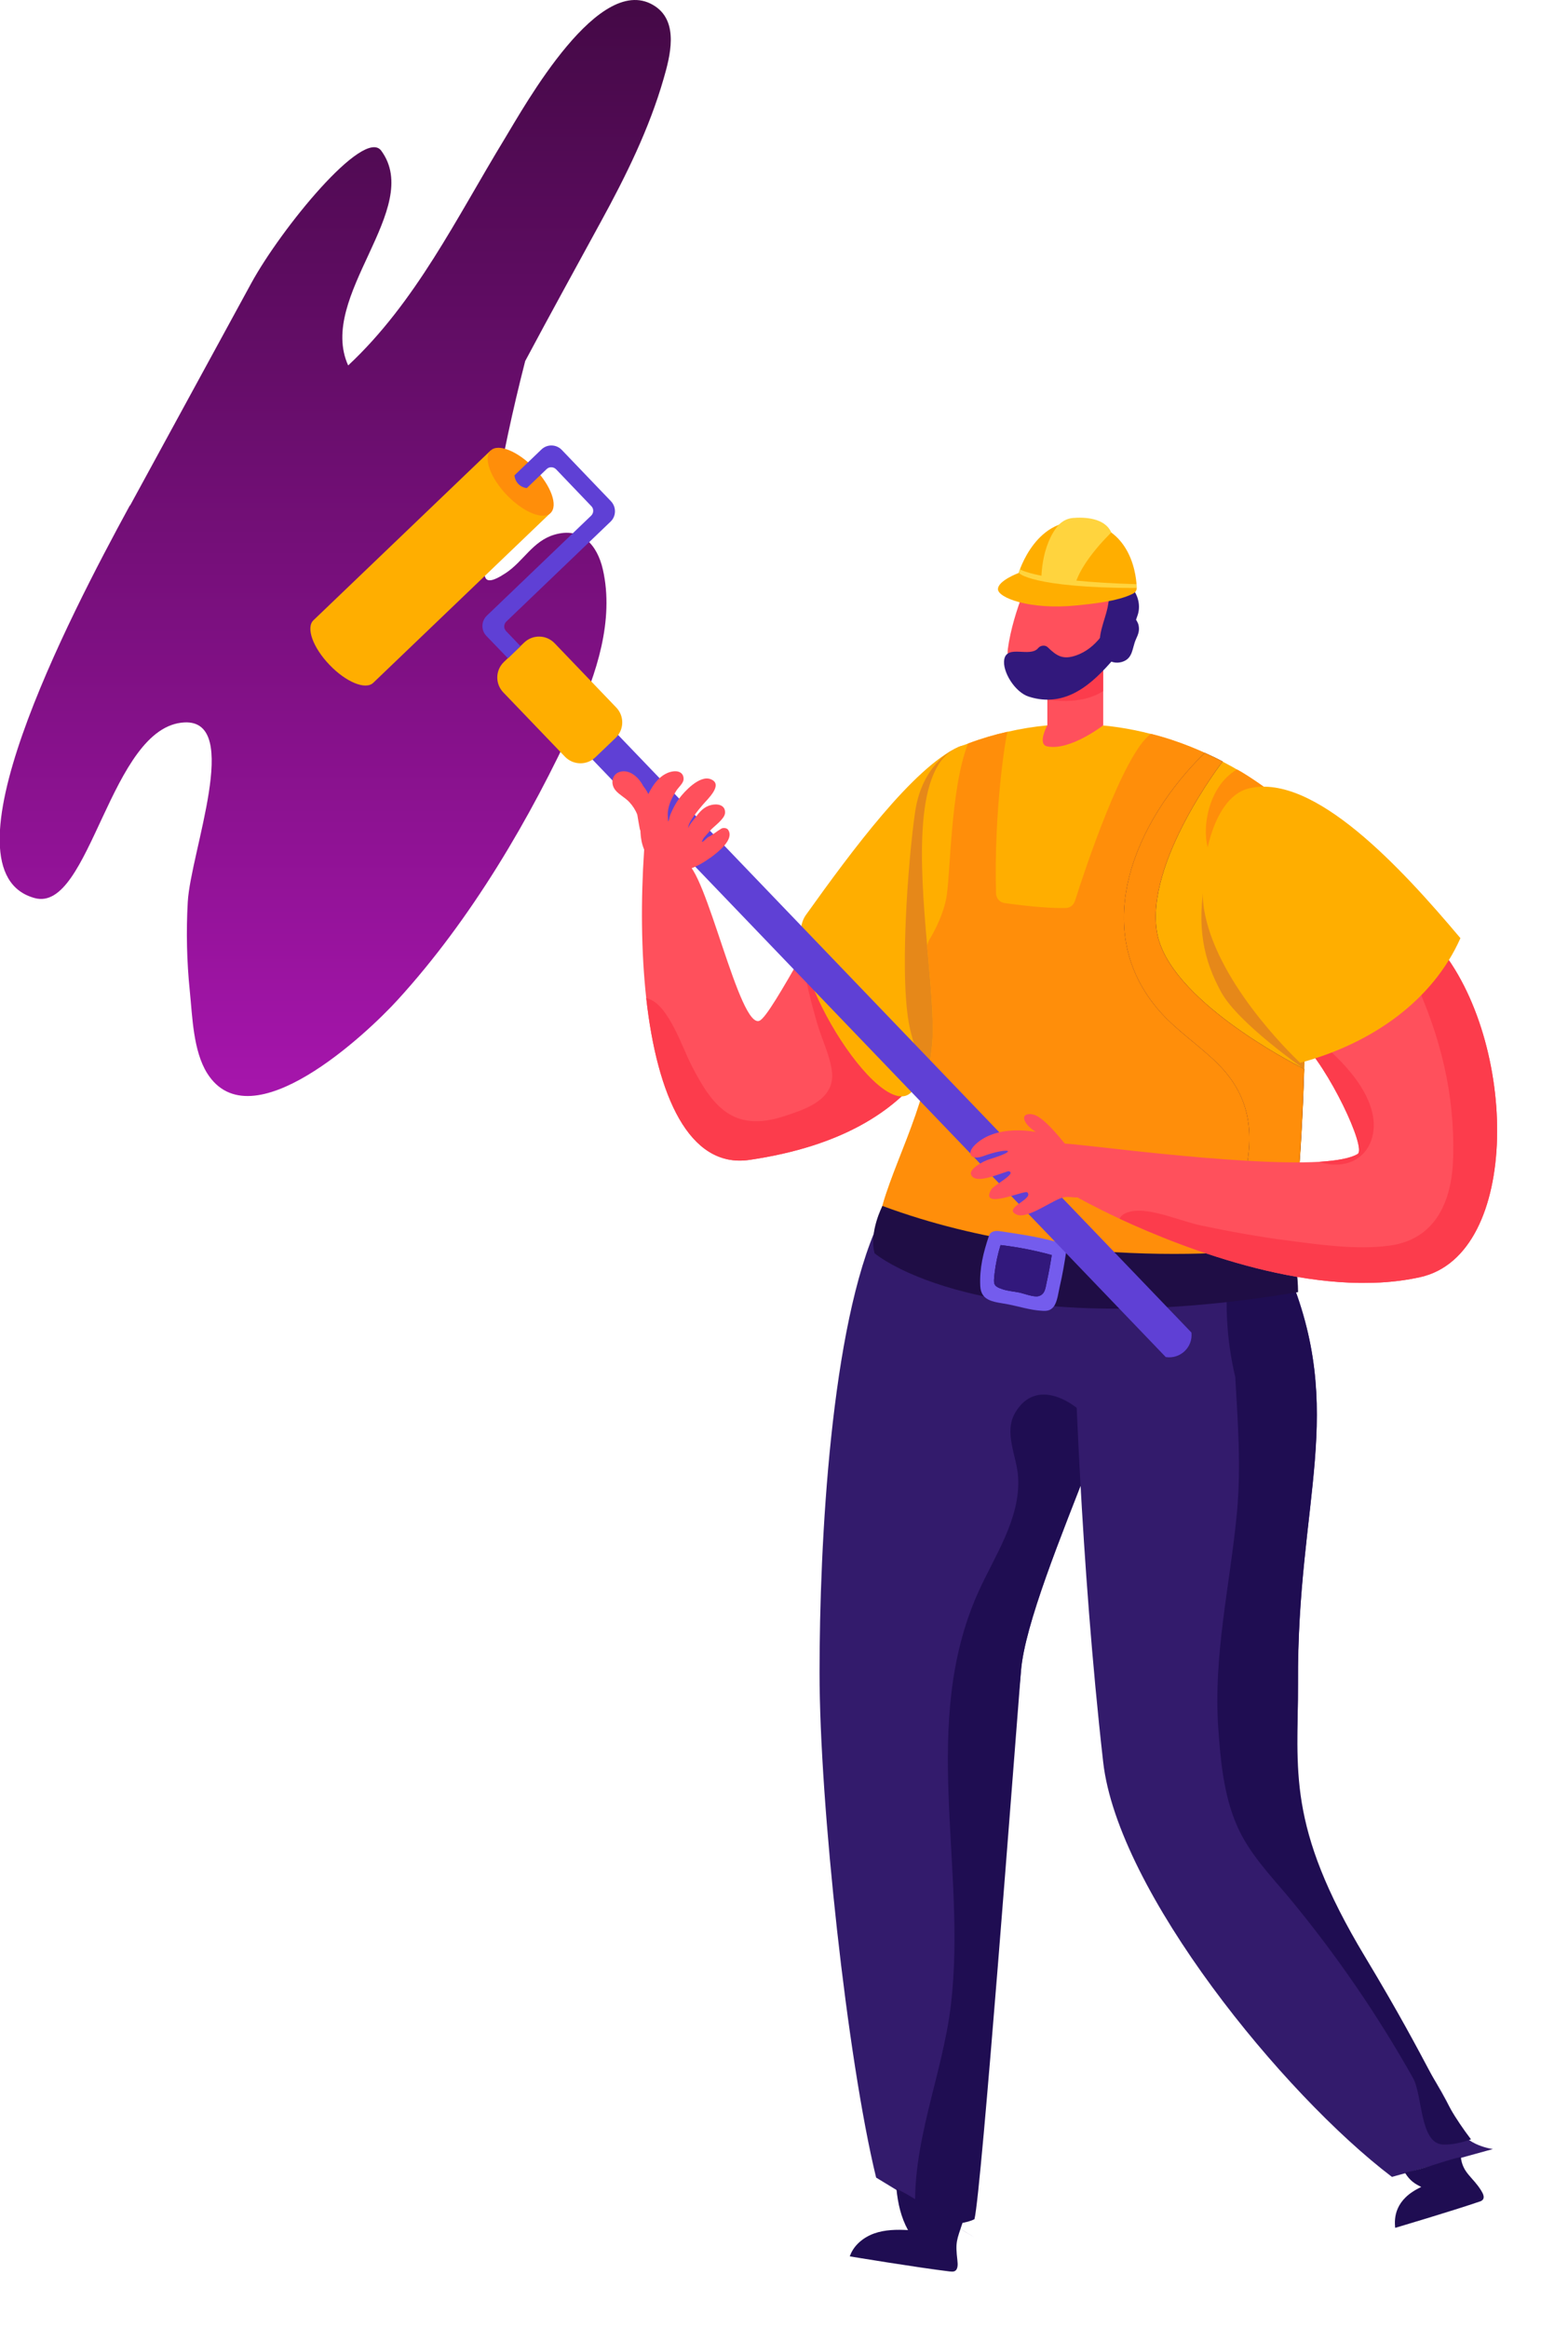<svg xmlns="http://www.w3.org/2000/svg" fill="none" viewBox="0 0 417 619" height="619" width="417">
<g clip-path="url(#clip0_4078_5542)">
<path fill="url(#paint0_linear_4078_5542)" d="M34.602 134.399C45.331 114.709 56.098 94.982 66.827 75.292C74.71 60.853 96.754 33.797 101.389 40.069C112.703 55.492 84.272 78.756 92.593 97.17C110.659 80.287 121.425 57.899 134.125 37.042C139.454 28.291 159.636 -8.355 174.344 1.746C180.548 6.012 178.212 14.982 176.497 20.889C172.665 34.234 166.461 46.778 159.818 58.92C153.067 71.318 146.279 83.606 139.673 96.003C136.352 108.948 133.542 121.965 131.352 135.165C130.695 139.139 130.074 143.114 129.491 147.125C128.834 151.901 127.118 157.298 134.6 152.302C139.235 149.203 141.717 143.843 147.446 142.166C154.6 140.051 158.833 144.864 160.329 151.427C163.395 164.919 158.614 179.249 153.067 191.428C141.06 217.645 125.257 244.518 105.732 265.885C97.63 274.782 66.754 303.88 55.112 285.393C51.353 279.413 51.171 270.261 50.477 263.515C49.674 255.676 49.492 247.763 49.93 239.887C50.66 226.615 64.419 191.391 49.09 192.084C29.237 192.995 24.054 242.804 9.237 238.793C-16.711 231.756 18.033 164.663 34.529 134.399H34.602Z"></path>
<path fill="#331B6C" d="M293.352 379.586C292.331 382.321 291.199 385.201 290.068 388.155C282.185 408.392 272.513 431.983 271.528 444.235C269.703 467.025 259.046 522.558 259.156 549.468C259.302 571.528 253.025 586.405 253.536 591.474C253.536 591.547 259.63 595.193 259.63 595.193L233 579.003C225.299 547.39 217.952 479.422 217.952 444.782C217.952 410.142 220.945 352.421 233.682 325.037C245.799 299.002 294.155 346.331 299.776 352.712C301.929 355.155 298.498 365.949 293.389 379.549L293.352 379.586Z"></path>
<path fill="#FF505C" d="M255.29 251.267C255.29 251.267 255.764 256.007 254.779 262.789C253.793 269.462 251.385 277.447 245.728 284.959C237.954 295.351 224.013 304.795 199.305 308.405C183.211 310.738 174.744 291.231 171.861 265.378C170.51 253.09 170.401 239.38 171.313 225.888C171.605 221.44 182.189 229.279 182.189 229.279C187.663 230.41 196.714 274.275 202.079 271.358C203.794 270.41 207.991 263.154 213.502 253.564C214.451 251.96 215.436 250.246 216.458 248.496C227.553 229.352 242.735 204.302 254.925 198.65C267.041 193.071 255.29 251.267 255.29 251.267Z"></path>
<path fill="#FC3C4C" d="M245.727 284.963C237.953 295.355 224.012 304.799 199.304 308.409C183.209 310.743 174.742 291.235 171.859 265.382C172.224 265.455 172.589 265.601 172.991 265.784C177.991 267.971 181.458 278.473 183.83 283.14C189.268 293.751 194.742 301.335 208.574 296.777C213.355 295.209 220.618 292.985 221.274 286.932C221.712 282.921 218.72 276.723 217.552 272.857C215.654 266.403 213.975 260.205 213.501 253.568C214.45 251.964 215.435 250.25 216.457 248.5C221.347 251.162 226.274 254.115 229.668 258.637C231.931 261.7 232.807 265.346 234.814 268.555C236.712 271.618 239.705 273.696 241.931 276.504C244.267 279.421 245.471 282.229 245.727 284.963Z"></path>
<path fill="#1F0D52" d="M293.352 379.585C292.33 382.32 291.198 385.2 290.067 388.154C282.184 408.391 272.513 431.983 271.527 444.234C269.702 467.024 261.016 582.576 259.155 590.051C255.506 592.093 243.717 591.947 243.535 589.869C242.039 570.47 250.725 551.837 252.914 532.84C257.148 496.559 244.593 458.273 260.067 423.56C264.41 413.824 271.454 403.833 270.761 392.712C270.432 387.206 266.856 380.934 269.994 375.611C275.578 366.13 286.125 372.511 291.016 379.038C291.563 378.819 292.184 378.783 292.768 379.184C292.95 379.33 293.169 379.439 293.352 379.585Z"></path>
<path fill="#FFAE00" d="M255.251 251.228C255.251 251.228 255.725 255.968 254.74 262.75C253.608 270.626 250.506 281.273 242.477 290.28C234.266 299.505 206.273 254.582 214.303 243.315C226.565 226.141 242.879 204.154 254.886 198.611C267.002 193.032 255.251 251.228 255.251 251.228Z"></path>
<path fill="#331B6C" d="M397.031 571.413L370.17 578.815C341.193 556.791 297.288 502.935 293.383 468.514C287.325 415.059 285.719 360.437 285.391 346.362C285.354 344.101 285.318 342.898 285.318 342.898C286.559 341.366 287.836 339.908 289.15 338.522C301.522 325.286 315.865 317.738 324.806 316.681C326.886 316.426 328.675 316.535 330.062 317.009C331.302 317.41 332.215 318.066 332.799 319.015C336.813 325.724 339.952 331.923 342.397 337.757C358.346 375.605 344.915 398.468 345.207 447.693C345.317 470.556 340.536 490.683 363.054 525.324C371.703 538.669 383.528 553.911 387.798 565.433C389.659 570.502 397.031 571.413 397.031 571.413Z"></path>
<path fill="#E68819" d="M253.243 199.492C253.243 199.492 245.214 203.467 243.389 215.755C241.564 228.043 238.863 261.954 242.257 274.57L245.652 287.186L260.359 282.592C260.359 282.592 260.359 264.069 259.155 261.261C257.987 258.453 253.243 199.492 253.243 199.492Z"></path>
<path fill="#FFAE00" d="M346.853 284.235C346.05 311.145 343.605 336.122 341.671 340.279C339.517 344.837 309.773 347.098 283.606 343.05C257.439 339.039 234.848 328.72 233.643 325.074C235.87 311.984 246.782 294.7 247.986 276.469C248.351 270.707 247.439 261.482 246.563 251.345C244.629 229.504 242.913 203.469 254.884 198.656C255.76 198.328 256.599 198 257.439 197.708C261.015 196.359 264.519 195.338 267.949 194.572C267.986 194.572 267.986 194.572 267.986 194.572C282.146 191.327 295.029 192.275 306.087 195.155C313.277 196.979 319.7 199.64 325.175 202.521C328.678 204.344 331.78 206.24 334.445 208.063C336.233 209.267 337.839 210.397 339.226 211.491C346.525 217.106 347.839 252.075 346.853 284.272V284.235Z"></path>
<path fill="#FF505C" d="M278.537 181.147V192.851C278.537 192.851 275.763 197.92 278.537 198.467C284.632 199.67 293.391 192.851 293.391 192.851V174.984L278.537 181.147Z"></path>
<path fill="#FC3C4C" d="M293.391 183.738V175.898C293.391 175.898 285.836 185.525 278.537 185.962C278.537 185.962 287.332 187.785 293.391 183.738Z"></path>
<path fill="#FF505C" d="M274.885 151.141C274.885 151.141 269.41 162.225 268.024 172.581C267.038 179.91 280.505 189.609 291.454 179.254C302.403 168.935 299.373 153.11 299.373 153.11L274.885 151.141Z"></path>
<path fill="#FF8E0A" d="M346.859 284.233C346.166 307.789 344.195 329.849 342.407 337.761C342.151 338.928 341.896 339.767 341.677 340.277C340.765 342.283 334.451 341.444 326.312 342.684C325.801 342.72 325.29 342.83 324.779 342.903C320.801 343.632 305.838 341.517 289.16 338.527C263.759 333.933 234.343 327.224 233.65 325.072C235.876 311.982 246.788 294.698 247.992 276.467C248.357 270.706 247.445 261.48 246.569 251.344L247.044 250.031C247.044 250.031 250.401 244.89 251.606 239.092C252.81 233.331 252.664 209.775 257.445 197.706C261.021 196.357 264.525 195.336 267.956 194.57C267.481 195.737 264.27 215.464 264.89 237.56C264.927 238.873 265.875 239.931 267.153 240.113C270.802 240.623 278.247 241.571 283.393 241.426C284.561 241.426 285.51 240.66 285.875 239.566C288.32 231.836 298.685 200.404 306.094 195.117C309.889 196.065 313.466 197.269 316.787 198.618C318.028 199.128 319.269 199.639 320.436 200.186C322.079 200.915 323.685 201.681 325.181 202.483C325.181 202.483 304.524 229.247 307.736 247.916C310.729 265.601 343.429 282.483 346.859 284.233Z"></path>
<path fill="#1F0D52" d="M391.203 568.831C388.685 569.742 386.094 570.289 383.831 570.217C377.517 570.034 378.393 557.126 375.765 552.495C366.35 535.759 355.474 519.897 343.284 505.13C338.029 498.785 332.08 492.805 328.832 485.111C325.474 477.272 324.598 468.265 324.015 459.842C322.591 440.006 327.153 421.519 328.978 401.975C330.073 389.979 329.197 378.019 328.503 366.022C328.467 366.022 328.467 366.022 328.467 365.949C326.569 357.818 325.985 350.197 326.277 342.686C326.606 334.19 328.029 325.84 330.036 317.016C330.292 315.74 330.62 314.463 330.912 313.151C333.759 301.118 332.518 291.236 323.504 282.485C318.686 277.781 312.956 274.026 308.467 268.957C289.125 246.97 302.19 217.909 320.401 200.188C322.044 200.917 323.65 201.682 325.146 202.485C325.146 202.485 304.489 229.249 307.701 247.918C310.694 265.603 343.394 282.485 346.824 284.235C346.131 307.791 344.16 329.851 342.372 337.763C358.32 375.612 344.89 398.475 345.182 447.7C345.292 470.562 341.861 485.148 363.028 520.298C381.13 550.38 382.59 557.527 391.203 568.831Z"></path>
<path fill="#FF8E0A" d="M330.908 313.151C330.616 314.463 330.288 315.74 330.032 317.016L342.368 337.763C344.156 329.851 346.127 307.791 346.82 284.235C343.39 282.485 310.69 265.603 307.697 247.918C304.485 229.249 325.142 202.485 325.142 202.485C323.646 201.682 322.04 200.917 320.397 200.188C302.186 217.909 289.121 246.97 308.463 268.957C312.952 274.026 318.682 277.781 323.5 282.485C332.514 291.236 333.755 301.118 330.908 313.151Z"></path>
<path fill="#1F0D45" d="M234.673 320.656C234.673 320.656 231.06 327.584 232.593 333.236C232.593 333.236 261.023 357.703 345.219 343.555C345.219 343.555 345.146 333.819 342.993 331.522C342.993 331.522 287.081 340.091 234.71 320.656H234.673Z"></path>
<path fill="#745CED" d="M283.573 332.616C283.099 335.824 282.552 338.997 281.822 342.132C281.457 343.664 281.238 346.034 280.252 347.383C279.34 348.55 278.355 348.623 276.968 348.514C274.121 348.368 271.019 347.383 268.209 346.836C264.742 346.143 260.873 346.216 260.691 341.914C260.472 337.21 261.494 333.09 262.99 328.641C263.428 327.292 264.815 327.183 265.946 327.365C271.822 328.24 276.785 328.969 282.077 330.537C283.063 330.792 283.719 331.558 283.573 332.616ZM279.705 333.709C275.216 332.47 270.69 331.595 266.092 331.048C265.326 333.564 264.778 336.116 264.486 338.741C264.231 341.33 264.048 341.95 266.603 342.789C267.99 343.263 269.559 343.372 271.019 343.664C272.296 343.919 274.851 344.94 276.128 344.648C277.99 344.211 278.026 342.351 278.391 340.783C278.902 338.45 279.34 336.08 279.705 333.709Z"></path>
<path fill="#32187C" d="M279.703 333.709C279.338 336.079 278.9 338.449 278.389 340.783C278.024 342.35 277.988 344.21 276.127 344.648C274.849 344.939 272.294 343.918 271.017 343.663C269.557 343.371 267.988 343.262 266.601 342.788C264.046 341.949 264.229 341.33 264.484 338.741C264.776 336.115 265.324 333.563 266.09 331.047C270.689 331.594 275.214 332.469 279.703 333.709Z"></path>
<path fill="#FF8E0A" d="M339.227 211.449C339.227 211.449 326.052 220.82 321.453 226.034C319.519 221.221 320.942 209.225 328.971 204.594C331.781 206.016 337.84 210.391 339.227 211.485V211.449Z"></path>
<path fill="#FF505C" d="M377.7 339.583C350.146 345.709 315.292 332.181 297.738 324.05C290.804 320.805 286.57 318.398 286.57 318.398C286.242 317.231 283.176 304.105 283.176 304.105C284.709 303.777 329.197 310.121 350.839 308.918C355.547 308.626 359.196 307.97 361.058 306.839C363.503 305.344 353.357 283.868 345.839 276.648C342.481 273.439 338.941 270.267 335.876 267.605C328.431 261.115 323.066 252.436 321.387 242.701C319.745 233.366 321.095 225.49 323.358 219.328C326.496 210.759 337.336 208.024 344.416 213.785C358.029 224.87 364.963 230.741 382.006 250.978C382.079 251.087 382.189 251.16 382.262 251.269C403.794 276.721 404.561 333.603 377.7 339.583Z"></path>
<path fill="#1F0D52" d="M393.417 585.412C393.751 585.3 394.091 585.173 394.322 584.899C394.908 584.217 394.368 583.195 393.899 582.435C391.655 578.797 388.956 577.793 388.494 573.501C382.496 575.001 379.653 576.441 373.626 577.666C375.292 580.493 377.34 581.073 377.966 581.503C370.903 584.774 370.755 589.724 371.042 592.366C371.042 592.366 386.195 587.883 393.403 585.408L393.417 585.412Z"></path>
<path fill="#1F0D52" d="M252.672 603.955C253.068 604.008 253.498 604.044 253.86 603.885C254.789 603.461 254.738 602.102 254.617 601.061C254.032 596.049 254.433 595.728 256 590.963C245.2 586.889 244.375 584.806 238.4 582C238.779 585.847 239.62 589.607 241.479 592.96C238.449 592.801 235.35 592.836 232.474 593.86C229.616 594.884 226.981 597.019 226 599.949C226 599.949 243.976 602.932 252.672 603.973V603.955Z"></path>
<path fill="#32187C" d="M302.114 164.85C302.114 164.85 302.26 164.34 302.442 163.866C303.464 161.204 302.734 158.214 300.873 156.136C300.07 155.261 298.902 155.37 298.172 155.917H298.099C294.997 155.662 294.997 159.454 294.559 161.532C293.829 165.033 291.676 169.226 292.771 172.836C293.501 175.242 295.837 176.737 298.355 176.008C301.348 175.133 301.056 172.325 302.077 170.028C302.698 168.643 303.136 167.695 302.771 166.127C302.661 165.653 302.369 165.251 302.187 164.85H302.114Z"></path>
<path fill="#FFAE00" d="M270.91 152.347C270.91 152.347 275.545 136.558 289.012 138.892C302.479 141.225 302.297 156.394 302.297 156.394C302.297 156.394 286.713 158.983 276.969 155.993C274.414 155.227 272.297 154.06 270.91 152.383V152.347Z" clip-rule="evenodd" fill-rule="evenodd"></path>
<path fill="#FFD43E" d="M276.971 155.956C276.971 155.956 276.241 146.694 280.949 140.277C282.007 138.818 283.613 137.87 285.292 137.724C288.43 137.469 293.795 137.652 295.547 141.59C295.547 141.59 285.657 150.924 285.584 157.706C285.584 157.706 278.613 159.274 276.934 155.92L276.971 155.956Z" clip-rule="evenodd" fill-rule="evenodd"></path>
<path fill="#FFD43E" d="M302.297 156.355C302.297 156.355 278.575 158.798 270.911 152.344L271.239 151.359C271.239 151.359 275.728 154.532 302.26 155.334V156.355H302.297Z" clip-rule="evenodd" fill-rule="evenodd"></path>
<path fill="#FFAE00" d="M302.26 156.646C302.187 157.266 301.713 157.667 301.166 157.923C297.224 159.892 290.29 160.584 286.239 160.986C273.794 162.225 265.363 158.907 265.4 156.646C265.4 154.386 270.911 152.344 270.911 152.344C270.911 152.344 274.268 156.282 302.297 156.355V156.646H302.26Z" clip-rule="evenodd" fill-rule="evenodd"></path>
<path fill="#E68819" d="M320.65 232.93C320.65 232.93 319.227 251.672 330.978 262.72C342.73 273.769 347.109 277.925 347.109 277.925L346.817 284.233C346.817 284.233 329.336 272.128 324.774 263.814C320.212 255.5 317.986 246.53 320.65 232.93Z"></path>
<path fill="#5F40D5" d="M310.028 360.836C313.896 361.419 317.29 358.211 316.852 354.309L155.578 186.25L148.753 192.777L310.028 360.836Z"></path>
<path fill="#FFAE00" d="M139.394 170.859L134.019 176.006C131.726 178.201 131.65 181.81 133.846 184.1L150.234 201.186C152.431 203.476 156.043 203.553 158.336 201.358L163.711 196.212C166.004 194.017 166.08 190.408 163.884 188.118L147.496 171.032C145.299 168.741 141.687 168.664 139.394 170.859Z"></path>
<path fill="#FFAE00" d="M83.321 164.959L130.473 119.781L146.422 136.372L99.269 181.55C97.226 183.519 92.007 181.368 87.627 176.773C83.211 172.179 81.314 166.892 83.357 164.923L83.321 164.959Z"></path>
<path fill="#FF8E0A" d="M134.779 131.628C139.195 136.222 144.413 138.337 146.421 136.405C148.464 134.436 146.567 129.149 142.151 124.554C137.735 119.96 132.516 117.845 130.509 119.778C128.465 121.747 130.399 127.034 134.779 131.628Z"></path>
<path fill="#5F40D5" d="M135.034 175.097L138.428 171.815L134.596 167.804C133.903 167.075 133.939 165.981 134.632 165.288L162.369 138.706C163.902 137.248 163.939 134.805 162.479 133.273L149.413 119.636C147.953 118.105 145.508 118.032 143.975 119.527L136.822 126.382C136.968 128.168 138.319 129.59 140.107 129.773L145.362 124.741C146.056 124.048 147.187 124.084 147.88 124.777L157.26 134.586C157.953 135.279 157.917 136.409 157.223 137.102L129.487 163.684C127.954 165.142 127.881 167.585 129.377 169.117L135.07 175.024L135.034 175.097Z"></path>
<path fill="#FF505C" d="M288.466 317.124C287.006 319.275 285.254 317.963 283.028 318.327C280.327 318.728 273.357 324.271 270.4 322.958C266.422 321.244 275.181 318.801 273.174 317.015C272.444 316.395 260.364 321.901 263.612 316.285C264.342 315.046 270.729 311.91 268.174 311.399C265.291 312.274 259.087 315.082 258.211 312.201C257.809 310.852 261.24 308.81 263.065 308.263C272.043 305.492 267.298 305.237 261.422 307.425C258.357 308.555 256.788 306.878 259.306 304.398C264.598 299.221 274.597 300.023 280.802 302.393C283.429 303.414 291.787 312.311 288.466 317.124Z"></path>
<path fill="#FF505C" d="M278.099 303.047C277.15 302.5 276.347 301.552 275.398 300.932C274.376 300.239 273.135 299.291 272.588 298.125C271.675 296.229 273.646 295.973 275.033 296.411C277.588 297.213 281.566 302.099 283.172 304.068C283.391 304.323 279.084 303.594 278.099 303.047Z"></path>
<path fill="#FF505C" d="M188.87 228.08C185.877 230.268 181.388 232.675 177.155 231.216C170.257 228.81 169.454 221.736 170.951 215.391C171.863 211.49 174.272 206.348 178.286 205.254C180.439 204.671 181.899 205.51 181.79 207.26C181.717 208.281 180.439 209.338 179.856 210.25C178.542 212.328 177.483 214.553 177.593 216.886C177.739 219.986 177.812 217.616 178.396 216.303C179.016 214.881 179.71 213.532 180.695 212.219C181.863 210.651 186.023 205.984 189.016 207.187C192.52 208.573 188.067 212.584 186.936 213.933C186.096 214.917 182.775 218.782 183.067 220.204C183.14 219.475 184.491 217.944 184.746 217.616C185.658 216.412 186.717 214.917 188.432 214.261C190.695 213.422 193.031 214.006 192.812 216.23C192.666 217.761 190.001 219.621 188.98 220.715C188.396 221.408 187.775 222.064 187.191 222.757C186.279 224.252 186.607 224.215 188.213 222.647C189.417 222.101 190.658 221.007 191.79 220.35C192.301 220.022 193.286 220.131 193.614 220.606C195.403 223.158 190.987 226.549 188.87 228.117V228.08Z"></path>
<path fill="#FF505C" d="M171.093 209.043C170.035 206.964 167.772 204.667 165.217 205.141C162.736 205.579 162.188 208.386 163.721 210.173C164.743 211.376 166.239 212.069 167.334 213.236C168.283 214.257 169.013 215.387 169.487 216.627C169.706 217.867 169.889 219.143 170.144 220.383C170.436 221.914 173.027 222.935 173.611 220.966C174.779 217.32 173.684 212.361 171.129 209.079L171.093 209.043Z"></path>
<path fill="#32187C" d="M294.959 172.362C295.105 172.18 295.324 171.998 295.47 171.815C296.966 169.992 294.156 167.658 292.66 169.482C290.908 171.633 288.901 173.31 286.237 174.258C282.697 175.498 281.054 174.441 278.645 172.107C277.952 171.414 276.675 171.596 276.091 172.326C273.974 174.915 267.843 171.305 267.076 175.316C266.492 178.488 269.887 184.067 273.609 185.234C283.536 188.406 290.653 181.624 296.09 175.316C297.112 174.149 296.2 172.581 294.959 172.362Z"></path>
<path fill="#FC3C4C" d="M377.7 339.58C350.146 345.706 315.292 332.178 297.738 324.047C298.139 323.135 299.161 322.406 300.986 322.078C306.132 321.093 314.27 324.813 319.489 325.87C327.19 327.475 334.963 328.897 342.737 329.881C351.386 331.011 360.656 332.324 369.342 331.23C381.97 329.626 386.167 319.124 386.459 307.821C386.933 290.865 383.065 275.478 376.021 260.2C375.328 260.09 374.707 259.58 374.634 258.632C374.269 252.433 377.773 250.647 382.006 250.975C382.079 251.084 382.189 251.157 382.262 251.266C403.794 276.718 404.561 333.6 377.7 339.58Z"></path>
<path fill="#FC3C4C" d="M359.633 308.77C357.114 309.9 353.684 309.973 350.837 308.916C355.545 308.624 359.195 307.968 361.056 306.838C363.501 305.343 353.355 283.866 345.837 276.646C346.348 275.844 347.662 275.516 348.538 276.135C349.085 275.88 349.742 275.88 350.326 276.391C356.129 281.35 362.954 287.95 364.888 295.607C366.202 300.675 364.742 306.473 359.633 308.77Z"></path>
<path fill="#FFAE00" d="M345.764 282.593C342.661 279.639 323.173 260.532 320.18 241.571C318.83 232.93 321.494 212.109 332.26 209.593C349.486 205.619 372.515 230.596 388.391 249.448C381.091 265.892 365.106 277.378 345.764 282.593Z"></path>
</g>
<defs>
<linearGradient gradientUnits="userSpaceOnUse" y2="0" x2="89.154" y1="291.423" x1="89.154" id="paint0_linear_4078_5542">
<stop stop-color="#A615AC"></stop>
<stop stop-color="#440946" offset="1"></stop>
</linearGradient>
<clipPath id="clip0_4078_5542">
<rect transform="matrix(-1 0 0 1 417 0)" fill="white" height="619" width="417"></rect>
</clipPath>
</defs>
</svg>
